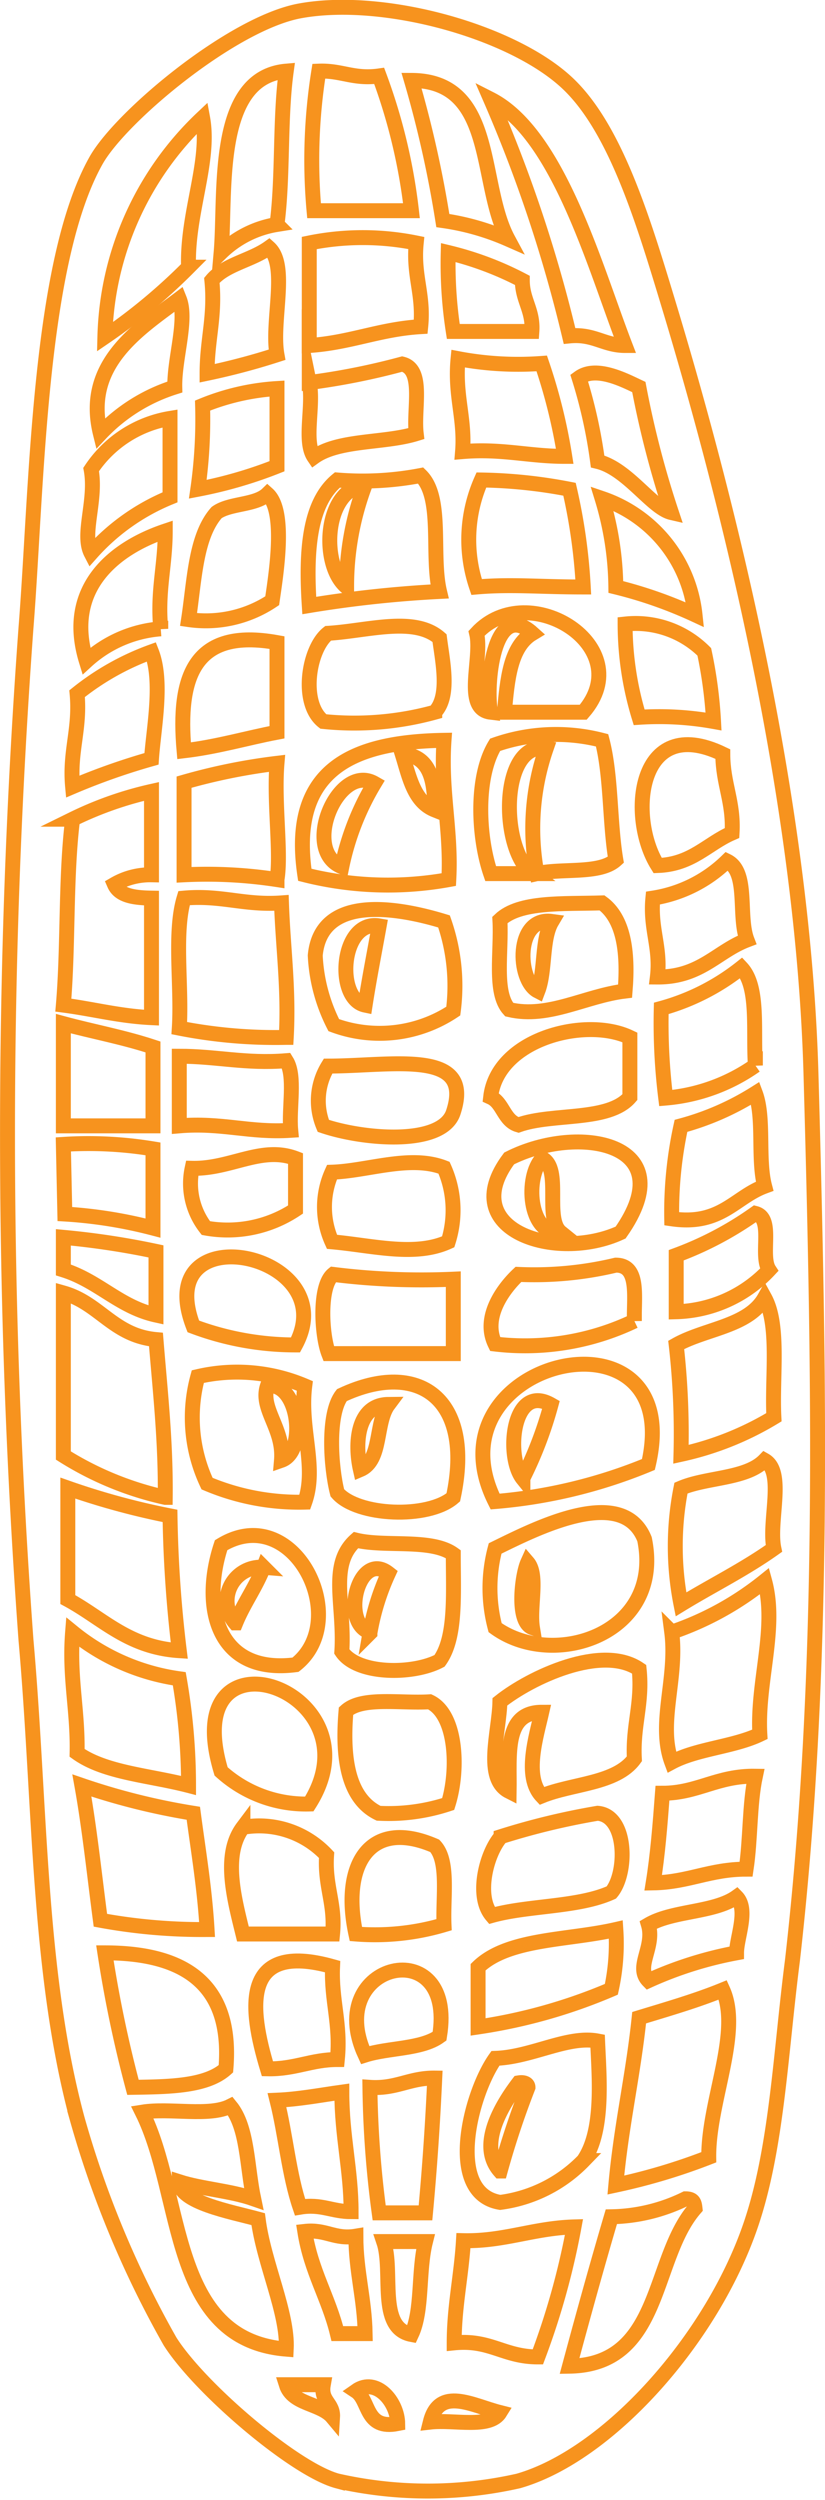 <svg xmlns="http://www.w3.org/2000/svg" viewBox="0 0 27.61 83.65"><defs><style>.cls-1{fill:none;stroke:#f7931e;stroke-miterlimit:10;stroke-width:0.5px;fill-rule:evenodd;}</style></defs><g id="Capa_2" data-name="Capa 2"><g id="Capa_1-2" data-name="Capa 1"><path class="cls-1" d="M22.32,10c-.8-2.64-1.71-5.63-3.26-7.15-1.79-1.76-6.16-3-9-2.49-2.26.4-6,3.52-6.84,5C1.28,8.8,1.24,16.34.87,21a232.2,232.2,0,0,0,0,33.88c.49,5.52.39,11.09,1.71,16a33.48,33.48,0,0,0,3.11,7.46c1,1.58,4.18,4.29,5.6,4.67a13.75,13.75,0,0,0,6.06,0c3-.86,6.46-4.72,7.77-8.55.88-2.57,1-5.76,1.4-8.86,1.09-9.56.91-19.3.62-29.69C26.89,27.06,24.52,17.24,22.32,10Z"/><path class="cls-1" d="M9.58,2.38c-.22,1.6-.1,3.54-.31,5.13a3.47,3.47,0,0,0-1.87.94C7.57,6.49,7.14,2.59,9.58,2.38Z"/><path class="cls-1" d="M12.69,2.54a19.23,19.23,0,0,1,1.08,4.51H10.51a18.86,18.86,0,0,1,.16-4.67C11.43,2.35,11.84,2.66,12.69,2.54Z"/><path class="cls-1" d="M13.77,2.69C16.62,2.7,16,6.14,17,8a8.29,8.29,0,0,0-2.18-.62A37.57,37.57,0,0,0,13.77,2.69Z"/><path class="cls-1" d="M16.42,3.32c2.26,1.15,3.48,5.59,4.5,8.24-.71,0-1.05-.4-1.86-.32A47.16,47.16,0,0,0,16.42,3.32Z"/><path class="cls-1" d="M6.78,3.94c.27,1.47-.53,3.19-.47,5a19.23,19.23,0,0,1-2.8,2.33A10.43,10.43,0,0,1,6.78,3.94Z"/><path class="cls-1" d="M13.93,8.13c-.11,1.1.26,1.71.15,2.8-1.37.08-2.36.54-3.73.63V8.13A9,9,0,0,1,13.93,8.13Z"/><path class="cls-1" d="M9.27,11.87a22.83,22.83,0,0,1-2.34.62c0-1.14.28-1.9.16-3.11C7.54,8.84,8.4,8.72,9,8.29,9.66,8.88,9.07,10.76,9.27,11.87Z"/><path class="cls-1" d="M15,8.45a10.72,10.72,0,0,1,2.48.93c0,.67.37,1,.32,1.71H15.17A14.79,14.79,0,0,1,15,8.45Z"/><path class="cls-1" d="M6,10c.28.7-.17,2-.15,2.95a5.83,5.83,0,0,0-2.49,1.56C2.78,12.16,4.68,11,6,10Z"/><path class="cls-1" d="M15.33,12a10.78,10.78,0,0,0,2.8.16,18.61,18.61,0,0,1,.77,3.11c-1.2,0-2.11-.27-3.42-.16C15.57,14,15.21,13.23,15.33,12Z"/><path class="cls-1" d="M13.46,12.18c.75.18.37,1.49.47,2.33-1.07.33-2.6.19-3.42.78-.36-.53,0-1.71-.16-2.49A23.44,23.44,0,0,0,13.46,12.18Z"/><path class="cls-1" d="M9.27,13V15.6a14.65,14.65,0,0,1-2.65.77,16.5,16.5,0,0,0,.16-2.8A7.84,7.84,0,0,1,9.27,13Z"/><path class="cls-1" d="M5.69,14v2.64a7.16,7.16,0,0,0-2.64,1.87c-.33-.64.19-1.77,0-2.8A3.94,3.94,0,0,1,5.69,14Z"/><path class="cls-1" d="M14.08,15.91c.76.74.34,2.66.63,3.88a38.81,38.81,0,0,0-4.36.47c-.12-1.84,0-3.43.94-4.2A10.31,10.31,0,0,0,14.08,15.91ZM11.6,19.64a9.62,9.62,0,0,1,.62-3.42C10.83,16.38,10.72,18.92,11.6,19.64Z"/><path class="cls-1" d="M19.06,16.37a19.09,19.09,0,0,1,.46,3.27c-1.45,0-2.41-.1-3.57,0a4.92,4.92,0,0,1,.16-3.58A16.69,16.69,0,0,1,19.06,16.37Z"/><path class="cls-1" d="M9.11,20.1a4,4,0,0,1-2.8.63c.2-1.31.23-2.78.94-3.58.45-.32,1.31-.24,1.7-.62C9.59,17.1,9.23,19.26,9.11,20.1Z"/><path class="cls-1" d="M20.15,16.68a4.62,4.62,0,0,1,3.11,3.89,14.49,14.49,0,0,0-2.65-.93A10.5,10.5,0,0,0,20.15,16.68Z"/><path class="cls-1" d="M5.53,17.77c0,1.17-.27,2-.15,3.27a4.16,4.16,0,0,0-2.49,1.08C2.13,19.65,3.87,18.33,5.53,17.77Z"/><path class="cls-1" d="M19.52,23.83H16.88c.1-1.09.19-2.19.94-2.64C16.5,20,16.24,23,16.42,23.83c-.93-.11-.27-1.8-.47-2.64C17.68,19.31,21.41,21.65,19.52,23.83Z"/><path class="cls-1" d="M14.71,21.35c.1.79.36,1.94-.16,2.48a10.13,10.13,0,0,1-3.73.31c-.78-.61-.5-2.43.16-2.95C12.3,21.11,13.86,20.61,14.71,21.35Z"/><path class="cls-1" d="M20.92,20.88a3.25,3.25,0,0,1,2.65.93,14.92,14.92,0,0,1,.31,2.33A10.29,10.29,0,0,0,21.39,24,10.7,10.7,0,0,1,20.92,20.88Z"/><path class="cls-1" d="M9.27,21.5v3c-1,.19-2,.49-3.11.62C5.94,22.63,6.5,21,9.27,21.5Z"/><path class="cls-1" d="M5.07,21.81c.39,1,.07,2.56,0,3.58a22.13,22.13,0,0,0-2.64.93c-.11-1.19.26-1.91.15-3.11A8.74,8.74,0,0,1,5.07,21.81Z"/><path class="cls-1" d="M20.15,24.77c.31,1.19.25,2.75.46,4-.54.49-1.79.27-2.64.46a8.2,8.2,0,0,1,.31-4.19c-1.56-.24-1.55,3.4-.46,4.19h-1.4C16,28,15.91,26,16.57,24.92A6.17,6.17,0,0,1,20.15,24.77Z"/><path class="cls-1" d="M14.86,24.77c-.12,1.72.25,3,.16,4.66a11.42,11.42,0,0,1-4.82-.16C9.67,25.69,11.86,24.82,14.86,24.77Zm-.31,2.33c0-1-.16-1.81-1.09-1.87C13.7,26,13.85,26.82,14.55,27.1ZM11.44,29a8.93,8.93,0,0,1,1.09-2.79C11.32,25.52,10.07,28.45,11.44,29Z"/><path class="cls-1" d="M24.19,25.23c0,1,.37,1.6.31,2.64-.83.36-1.34,1.05-2.49,1.09C21,27.35,21.33,23.85,24.19,25.23Z"/><path class="cls-1" d="M9.27,25.54c-.11,1.32.15,3,0,3.89a15.4,15.4,0,0,0-3.11-.16v-3.1A19.88,19.88,0,0,1,9.27,25.54Z"/><path class="cls-1" d="M5.07,26.48v2.79a2.39,2.39,0,0,0-1.24.32c.17.39.68.45,1.24.46v4C4,34,3.12,33.76,2.12,33.63c.17-2,.07-4.28.31-6.22A11.89,11.89,0,0,1,5.07,26.48Z"/><path class="cls-1" d="M25,31.45c-1,.38-1.56,1.25-3,1.24.12-1-.25-1.61-.15-2.64a4.54,4.54,0,0,0,2.48-1.24C25.07,29.17,24.69,30.64,25,31.45Z"/><path class="cls-1" d="M9.42,30.21c.05,1.5.25,2.86.16,4.5A16.58,16.58,0,0,1,6,34.4c.09-1.41-.19-3.19.16-4.35C7.41,29.94,8.18,30.3,9.42,30.21Z"/><path class="cls-1" d="M20.15,30.21c.71.52.88,1.6.77,2.95-1.33.16-2.56.93-3.88.62-.52-.57-.25-1.93-.31-3C17.39,30.15,18.84,30.25,20.15,30.21ZM18,33.16c.26-.68.12-1.74.47-2.33C17.24,30.66,17.3,32.8,18,33.16Z"/><path class="cls-1" d="M14.86,30.83a6.54,6.54,0,0,1,.31,3,4.45,4.45,0,0,1-4,.47,5.72,5.72,0,0,1-.62-2.33C10.73,30,13.09,30.29,14.86,30.83Zm-2.64,2.8c.14-.9.31-1.76.47-2.65C11.4,30.76,11.21,33.42,12.22,33.63Z"/><path class="cls-1" d="M24.81,32.38c.6.64.39,2.1.47,3.27a6.09,6.09,0,0,1-3,1.09,20.3,20.3,0,0,1-.15-3A7.49,7.49,0,0,0,24.81,32.38Z"/><path class="cls-1" d="M2.12,34.25c1,.27,2,.45,3,.78v2.64H2.12Z"/><path class="cls-1" d="M21.08,34.71v2c-.72.83-2.58.52-3.73.93-.49-.14-.51-.74-.93-.93C16.64,34.76,19.59,34,21.08,34.71Z"/><path class="cls-1" d="M6,35.34c1.24,0,2.23.26,3.58.15.32.51.08,1.58.15,2.33-1.38.09-2.31-.27-3.73-.15Z"/><path class="cls-1" d="M10.82,37.67a2.21,2.21,0,0,1,.16-2c2.16,0,4.9-.6,4.19,1.55C14.79,38.36,12.15,38.12,10.82,37.67Z"/><path class="cls-1" d="M25.28,36.58c.31.83.07,2.2.31,3.11-1,.37-1.47,1.33-3.11,1.09a13.48,13.48,0,0,1,.31-3.11A9.08,9.08,0,0,0,25.28,36.58Z"/><path class="cls-1" d="M20.77,41.24c-2.17,1-5.53-.08-3.73-2.48C19.35,37.59,22.89,38.22,20.77,41.24Zm-2,0c-.57-.46.05-2.13-.62-2.48C17.57,39.35,17.67,41.32,18.75,41.24Z"/><path class="cls-1" d="M2.12,38.29a13.2,13.2,0,0,1,3,.15v2.65a15.3,15.3,0,0,0-2.95-.47Z"/><path class="cls-1" d="M9.89,38.76v1.71a4.11,4.11,0,0,1-3,.62,2.42,2.42,0,0,1-.46-2C7.72,39.12,8.75,38.33,9.89,38.76Z"/><path class="cls-1" d="M14.86,39.07A3.5,3.5,0,0,1,15,41.55c-1.12.51-2.54.12-3.89,0a2.83,2.83,0,0,1,0-2.33C12.31,39.18,13.72,38.63,14.86,39.07Z"/><path class="cls-1" d="M25.74,42.49a4.42,4.42,0,0,1-3.11,1.4V42a11.32,11.32,0,0,0,2.65-1.4C25.91,40.76,25.42,42,25.74,42.49Z"/><path class="cls-1" d="M2.12,41.4a26.49,26.49,0,0,1,3.1.47V44C4,43.73,3.3,42.86,2.12,42.49Z"/><path class="cls-1" d="M9.89,45a9.71,9.71,0,0,1-3.42-.62C5,40.57,11.55,41.92,9.89,45Z"/><path class="cls-1" d="M20.61,42.33c.8,0,.6,1.07.62,1.87a8.48,8.48,0,0,1-4.66.77c-.44-.9.28-1.86.78-2.33A11.73,11.73,0,0,0,20.61,42.33Z"/><path class="cls-1" d="M15.17,42.8v2.49H11c-.24-.62-.33-2.26.15-2.65A23.85,23.85,0,0,0,15.17,42.8Z"/><path class="cls-1" d="M2.12,43.26c1.21.34,1.68,1.43,3.1,1.56.14,1.73.33,3.4.31,5.28a10.78,10.78,0,0,1-3.41-1.4Z"/><path class="cls-1" d="M25.59,43.42c.51.93.24,2.66.31,4a10.17,10.17,0,0,1-3.11,1.24A26.24,26.24,0,0,0,22.63,45C23.61,44.45,25.05,44.38,25.59,43.42Z"/><path class="cls-1" d="M21.7,49a17.08,17.08,0,0,1-5.13,1.24C14.19,45.49,23,43.41,21.7,49Zm-4.2.46A13.11,13.11,0,0,0,18.44,47C17.14,46.26,16.91,48.75,17.5,49.48Z"/><path class="cls-1" d="M10.2,46.37c-.18,1.44.42,2.7,0,3.89a7.91,7.91,0,0,1-3.27-.62,5.18,5.18,0,0,1-.31-3.58A5.81,5.81,0,0,1,10.2,46.37Zm-.78,2.49c.86-.3.58-2.64-.47-2.49C8.69,47.14,9.51,47.79,9.42,48.86Z"/><path class="cls-1" d="M15.17,50.1c-.84.73-3.21.63-3.88-.15-.22-.85-.34-2.64.15-3.27C14,45.48,15.88,46.79,15.17,50.1Zm-3.11-.93c.73-.31.49-1.58.94-2.18C11.93,47,11.87,48.33,12.06,49.17Z"/><path class="cls-1" d="M25.9,51.81c-1,.71-2.08,1.24-3.11,1.87a10,10,0,0,1,0-3.89c.87-.37,2.19-.3,2.8-.93C26.28,49.25,25.71,50.91,25.9,51.81Z"/><path class="cls-1" d="M2.27,49.79a24.77,24.77,0,0,0,3.42.93A42.42,42.42,0,0,0,6,55.23c-1.7-.11-2.55-1.07-3.73-1.71Z"/><path class="cls-1" d="M16.57,54.46a5.18,5.18,0,0,1,0-2.65c1.35-.66,4.26-2.16,5-.31C22.22,54.67,18.53,55.88,16.57,54.46Zm1.25,0c-.11-.68.2-1.76-.16-2.18C17.47,52.7,17.27,54.27,17.82,54.46Z"/><path class="cls-1" d="M9.89,55.7c-2.64.34-3.17-1.94-2.49-4C9.84,50.22,11.8,54.2,9.89,55.7Zm-2-1.4c.27-.66.67-1.19.93-1.86A1.13,1.13,0,0,0,7.87,54.3Z"/><path class="cls-1" d="M15.17,52c0,1.37.1,2.79-.46,3.57-.89.47-2.75.47-3.27-.31.1-1.58-.45-2.91.47-3.73C12.88,51.77,14.43,51.47,15.17,52Zm-2.79,2.64a8,8,0,0,1,.62-2C12,51.86,11.39,54.3,12.38,54.61Z"/><path class="cls-1" d="M25.59,52.9c.43,1.58-.26,3.37-.16,5.13-.88.42-2.11.48-2.95.93-.48-1.3.2-2.8,0-4.35A10.16,10.16,0,0,0,25.59,52.9Z"/><path class="cls-1" d="M2.43,54.61A7.23,7.23,0,0,0,6,56.17a20.82,20.82,0,0,1,.31,3.57C5,59.4,3.52,59.32,2.58,58.65,2.61,57.22,2.31,56.13,2.43,54.61Z"/><path class="cls-1" d="M21.39,55.85c.12,1.16-.22,1.86-.16,3-.61.84-2.07.82-3.1,1.24-.61-.65-.18-2,0-2.8-1.27,0-1.07,1.42-1.09,2.65-.85-.43-.33-2-.31-3C17.76,56.12,20.14,55,21.39,55.85Z"/><path class="cls-1" d="M10.35,60.36A4.23,4.23,0,0,1,7.4,59.27C5.86,54.16,12.77,56.55,10.35,60.36Z"/><path class="cls-1" d="M15,60.36a6.39,6.39,0,0,1-2.33.31c-1-.48-1.23-1.78-1.09-3.42.54-.49,1.81-.25,2.8-.31C15.28,57.36,15.36,59.21,15,60.36Z"/><path class="cls-1" d="M25.28,59.43c-.2.94-.16,2.12-.31,3.11-1.21,0-1.94.44-3.11.46.15-.93.23-1.93.31-3C23.35,60,24,59.41,25.28,59.43Z"/><path class="cls-1" d="M2.74,59.74a22.6,22.6,0,0,0,3.73.93c.17,1.28.38,2.52.46,3.89a18.84,18.84,0,0,1-3.57-.31C3.16,62.74,3,61.19,2.74,59.74Z"/><path class="cls-1" d="M20.46,63.32c-1.1.5-2.78.43-4,.77-.55-.65-.18-2.09.31-2.64A23.92,23.92,0,0,1,20,60.67C21,60.75,21,62.68,20.46,63.32Z"/><path class="cls-1" d="M11.13,64.71h-3c-.29-1.18-.69-2.65,0-3.57a3.1,3.1,0,0,1,2.8.93C10.86,63.12,11.23,63.69,11.13,64.71Z"/><path class="cls-1" d="M14.55,61.76c.48.51.27,1.7.31,2.64a8.14,8.14,0,0,1-2.95.31C11.42,62.45,12.33,60.8,14.55,61.76Z"/><path class="cls-1" d="M24.65,63.47c.41.42,0,1.37,0,1.87a12.75,12.75,0,0,0-2.95.93c-.45-.46.22-1.12,0-1.87C22.52,63.92,23.91,64,24.65,63.47Z"/><path class="cls-1" d="M20.61,64.56a7.1,7.1,0,0,1-.15,2A18,18,0,0,1,16,67.82v-2C17,64.85,19,64.93,20.61,64.56Z"/><path class="cls-1" d="M3.51,65.34c2.61,0,4.29,1,4.05,3.88-.66.59-1.89.6-3.11.62A42,42,0,0,1,3.51,65.34Z"/><path class="cls-1" d="M11.13,65.8c-.05,1.14.28,1.9.16,3.11-.87,0-1.43.33-2.34.31C8.34,67.2,8.06,64.94,11.13,65.8Z"/><path class="cls-1" d="M14.71,68.13c-.61.44-1.7.38-2.49.63C10.78,65.65,15.29,64.6,14.71,68.13Z"/><path class="cls-1" d="M23.72,72.18a20.18,20.18,0,0,1-3.11.93c.18-2,.58-3.67.78-5.6.95-.29,1.92-.57,2.8-.93C24.83,68,23.7,70.33,23.72,72.18Z"/><path class="cls-1" d="M20,68.29c.05,1.22.22,3-.47,4a4.74,4.74,0,0,1-2.79,1.4c-1.85-.3-1-3.64-.16-4.82C17.79,68.83,19,68.1,20,68.29Zm-3.26,4.35a28.7,28.7,0,0,1,.93-2.8c0-.12-.13-.18-.31-.15C16.88,70.32,15.94,71.74,16.73,72.64Z"/><path class="cls-1" d="M14.55,69.53c-.07,1.54-.17,3-.31,4.51H12.69a34.51,34.51,0,0,1-.31-4.2C13.26,69.9,13.71,69.52,14.55,69.53Z"/><path class="cls-1" d="M11.44,70c0,1.49.31,2.6.31,4-.64,0-1-.27-1.71-.15-.37-1.09-.48-2.42-.77-3.58C10,70.24,10.72,70.1,11.44,70Z"/><path class="cls-1" d="M7.71,70.47c.58.71.55,2,.78,3.1C7.72,73.3,6.75,73.24,6,73c0,.69,1.72,1,2.64,1.25.19,1.48,1,3.14.94,4.35-3.93-.32-3.41-5.09-4.82-7.93C5.69,70.52,7,70.83,7.71,70.47Z"/><path class="cls-1" d="M22.94,73.57c.27,0,.3.13.32.32-1.47,1.69-1.09,5.23-4.2,5.28.45-1.67.91-3.34,1.4-5A5.84,5.84,0,0,0,22.94,73.57Z"/><path class="cls-1" d="M19.21,74.51A25.38,25.38,0,0,1,18,78.86c-1.14,0-1.59-.59-2.8-.47,0-1.22.24-2.24.31-3.42C16.86,75,17.86,74.55,19.21,74.51Z"/><path class="cls-1" d="M10.2,74.66c.71-.08,1,.28,1.71.16,0,1.17.29,2.09.31,3.26h-.93C11,76.88,10.41,76,10.2,74.66Z"/><path class="cls-1" d="M12.84,75h1.4c-.25,1-.09,2.3-.47,3.11C12.62,77.89,13.18,76,12.84,75Z"/><path class="cls-1" d="M9.58,79.79h1.24c-.1.57.34.6.31,1.09C10.73,80.4,9.79,80.46,9.58,79.79Z"/><path class="cls-1" d="M11.91,80c.68-.48,1.39.36,1.4,1.09C12.21,81.31,12.38,80.31,11.91,80Z"/><path class="cls-1" d="M16.73,80.72c-.34.55-1.54.23-2.33.32C14.7,79.83,15.82,80.49,16.73,80.72Z"/><path class="cls-1" d="M20,15.44a16.66,16.66,0,0,0-.62-2.8c.58-.42,1.55.1,2,.31a32.2,32.2,0,0,0,1.09,4.2C21.82,17,21,15.68,20,15.44Z"/></g></g></svg>